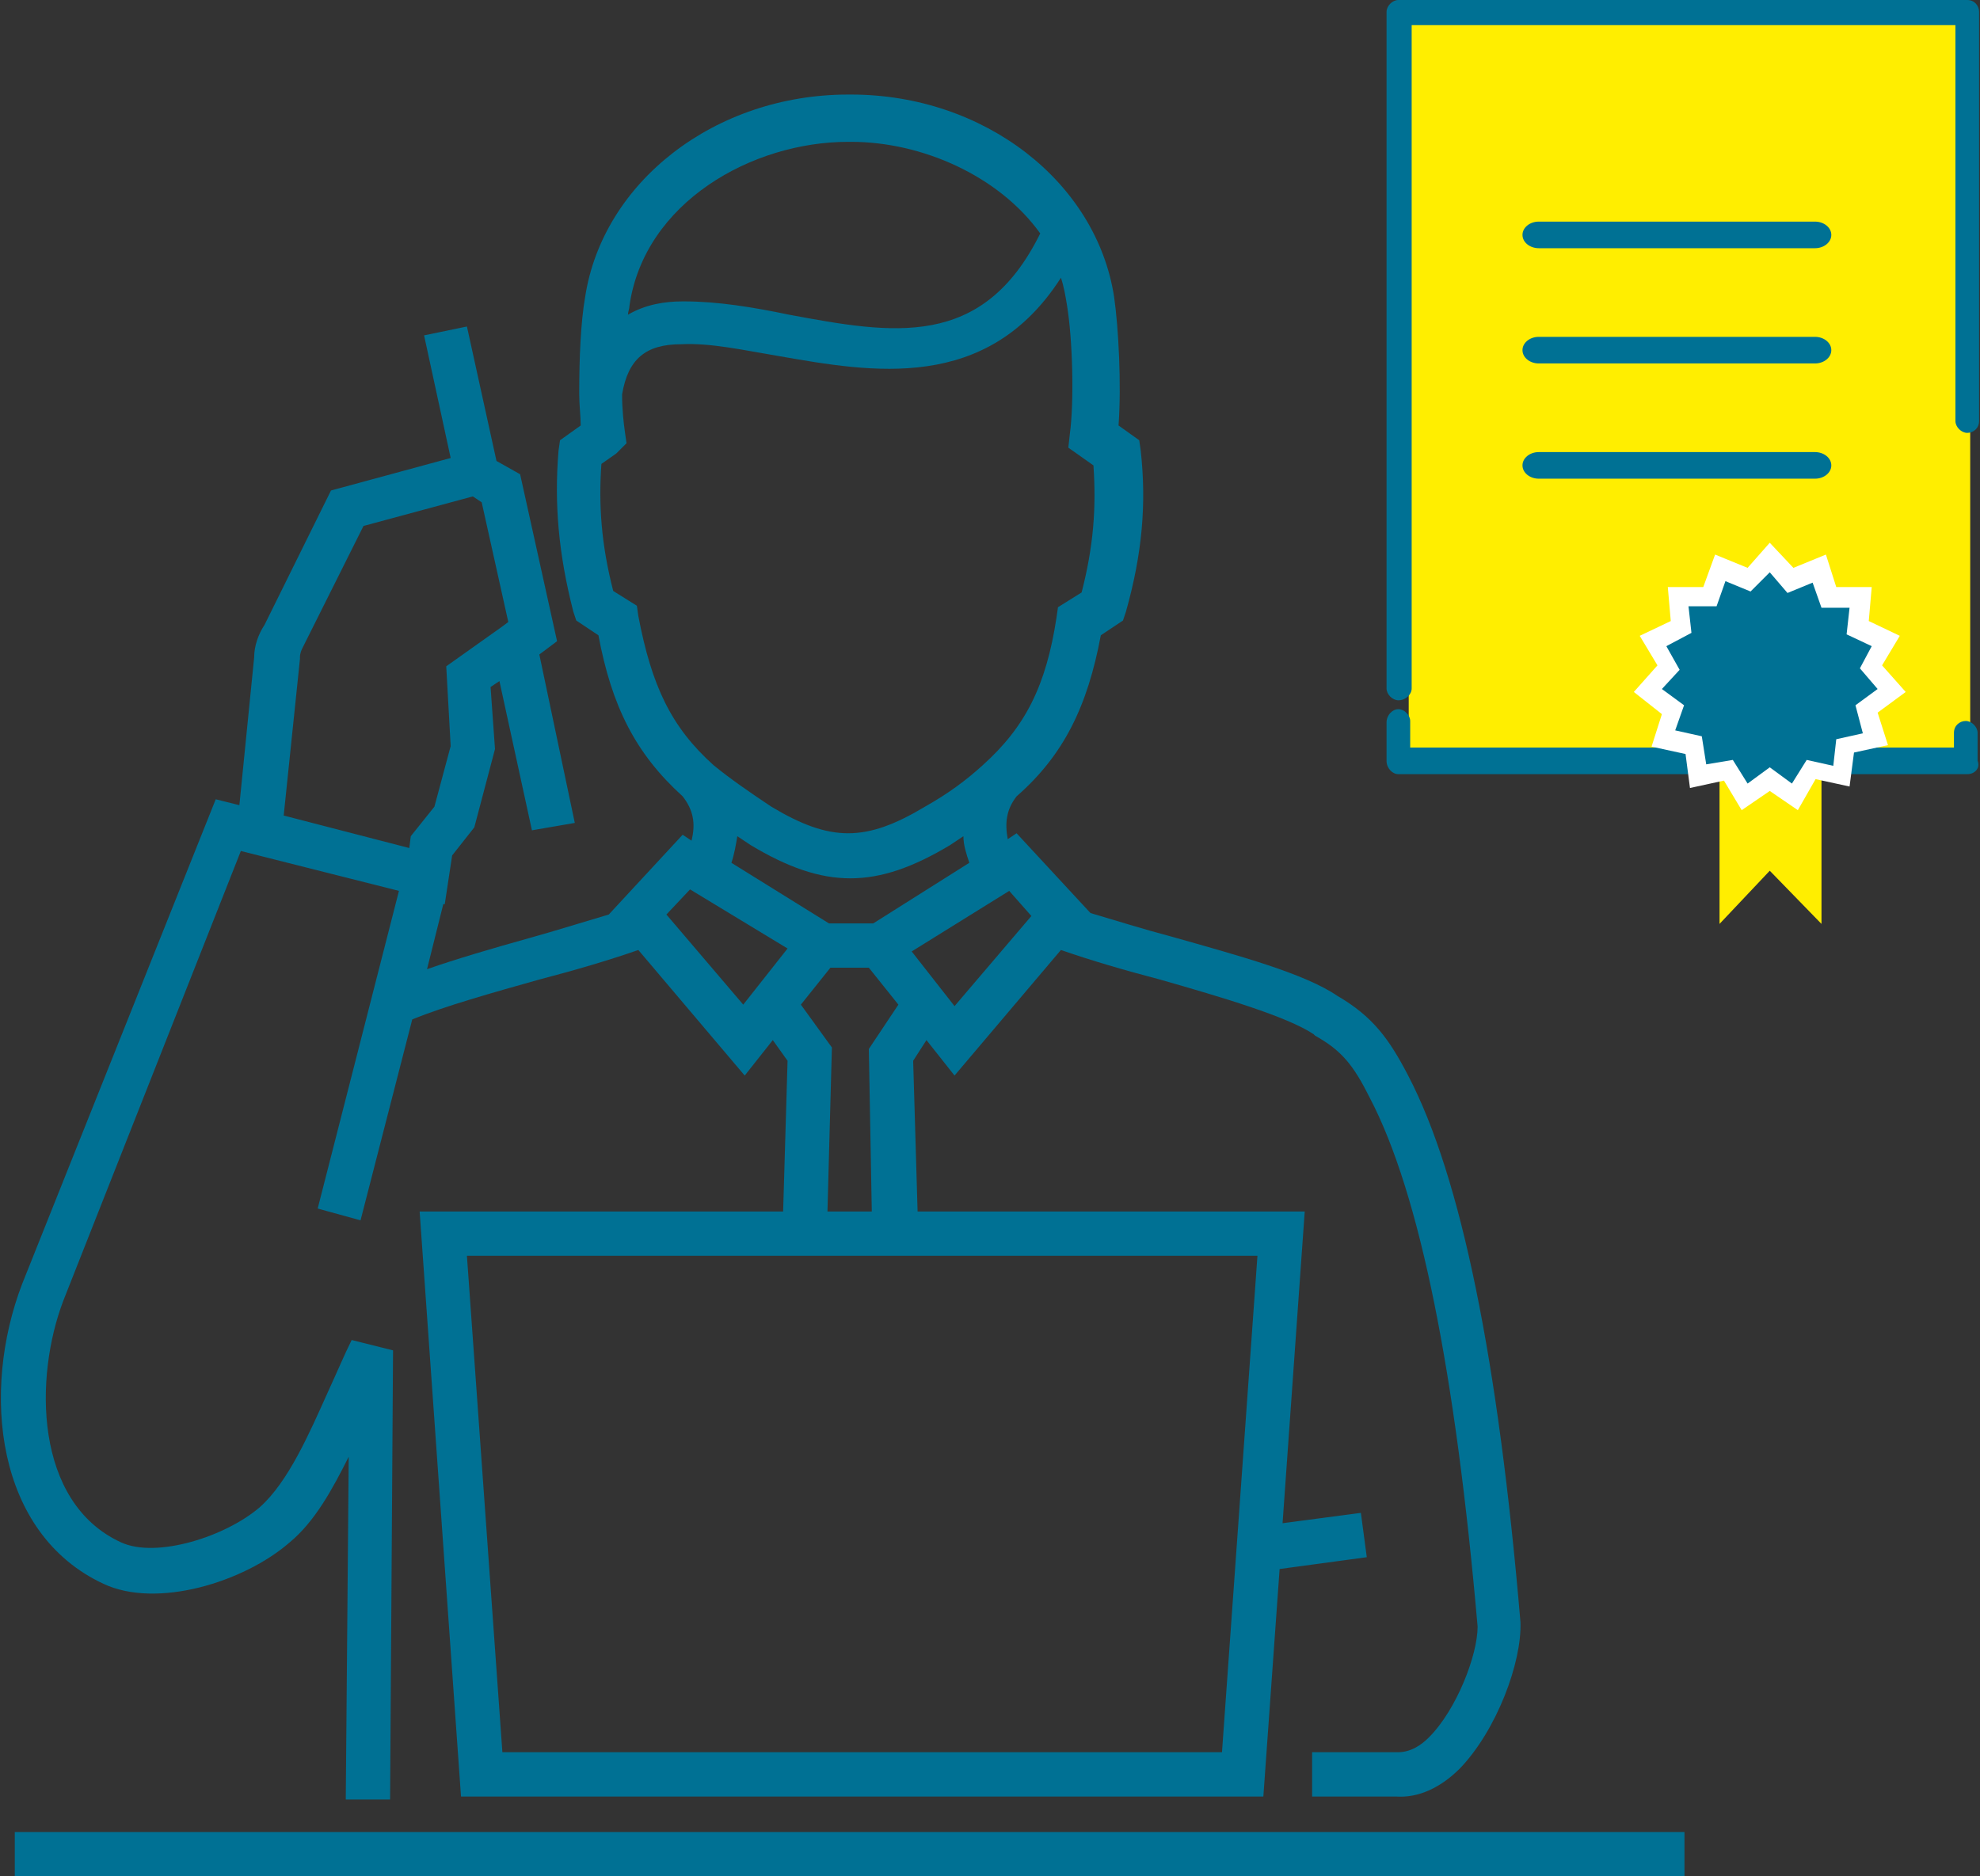 <?xml version="1.0" encoding="utf-8"?>
<!-- Generator: Adobe Illustrator 28.0.0, SVG Export Plug-In . SVG Version: 6.00 Build 0)  -->
<svg version="1.1" id="Ebene_1" xmlns="http://www.w3.org/2000/svg" xmlns:xlink="http://www.w3.org/1999/xlink" x="0px" y="0px"
	 viewBox="0 0 134 127" style="enable-background:new 0 0 134 127;" xml:space="preserve">
<rect x="0" y="0" width="134" height="127" fill="#333333" stroke="none"/>
<style type="text/css">
	.st0{fill:#007194;}
	.st1{fill:#FFEE00;}
	.st2{fill:#FFFFFF;}
</style>
<path class="st0" d="M114,127H1v-3h113V127z M26.4,121.8l-3,0l0.2-23.2c-1.1,2.2-2.3,4.4-4,5.8c-3.1,2.7-9,4.5-12.6,2.8
	c-7.3-3.4-8.3-13-5.5-20.3l13.1-32.8l1.6,0.4l1-10c0-0.8,0.3-1.6,0.7-2.2l4.5-9.1l8.1-2.2l-1.8-8.3l2.9-0.6l2,9.1l1.6,0.9l2.5,11.3
	l-1.2,0.9l2.4,11.4L36,56.2l-2.2-10.1l-0.6,0.4l0.3,4.2L32.1,56l-1.5,1.9l-0.5,3.3l-0.1,0l-1.1,4.4c2-0.7,4.4-1.4,6.9-2.1
	c1.8-0.5,3.7-1.1,5.4-1.6l0,0l5-5.4l0.6,0.4c0.3-1.2,0.1-2.1-0.6-3C43,51,41.4,47.8,40.5,43L39,42l-0.2-0.6c-1-3.9-1.3-7.3-1-10.9
	l0.1-0.7l1.4-1c0-0.6-0.1-1.4-0.1-2.1l0,0c0-0.1,0-0.1,0-0.2c0-2.2,0.1-4.7,0.4-6.4c1.2-7.8,8.8-13.7,17.8-13.7c0.1,0,0.1,0,0.2,0
	c9,0,16.6,5.9,17.8,13.7c0.3,2.1,0.5,5.9,0.3,8.7l1.4,1l0.1,0.7c0.4,3.6,0.1,7-1,10.9L76,42L74.5,43c-0.9,4.8-2.5,8.1-5.7,10.9
	c-0.7,0.9-0.8,1.8-0.6,2.9l0.6-0.4l5,5.4c1.7,0.5,3.6,1.1,5.5,1.6c4.6,1.3,9,2.5,11.2,4c2.4,1.4,3.5,2.9,4.8,5.4
	c3.6,6.9,6.1,19.3,7.6,37c0.1,2.7-1.6,7.3-4.1,9.9c-1.3,1.3-2.8,2-4.3,1.9l-5.7,0v-3h5.8c0.9,0,1.6-0.5,2.1-1
	c1.9-1.9,3.3-5.6,3.3-7.5c-1.5-17.2-3.9-29.3-7.3-35.8c-1.1-2.2-1.9-3.2-3.7-4.2L88.9,70c-1.8-1.2-6.2-2.5-10.4-3.7
	c-2.3-0.6-4.7-1.3-6.7-2l-7.2,8.5l-1.9-2.4l-0.9,1.4L62.1,82h26.2l-1.5,21.1l5.3-0.7l0.4,3l-5.9,0.8l-1.1,15.4H31.2L28.4,82H53
	l0.3-10.2l-1-1.4l-1.9,2.4l-7.2-8.5c-2,0.7-4.4,1.4-6.7,2c-3.2,0.9-6.4,1.8-8.6,2.7l-3.5,13.6l-2.9-0.8L27,60.3l-10.7-2.7L4.3,88
	c-2,5.2-2,13.7,3.9,16.4c2.4,1.1,7.1-0.4,9.4-2.4c1.9-1.7,3.3-4.9,4.6-7.8c0.6-1.3,1.1-2.5,1.6-3.5l2.8,0.7L26.4,121.8z M34,118.6
	h48.7L85.1,85H31.6L34,118.6z M56,82h3L58.8,71l2-3l-2-2.5h-2.6l-2,2.5l2.1,2.9L56,82z M61.7,64.4l2.9,3.7l5.2-6.1l-1.5-1.7
	L61.7,64.4z M45.1,61.9l5.2,6.1l3-3.8l-6.6-4L45.1,61.9z M56.1,62.5h3l6.5-4.1c-0.2-0.6-0.4-1.2-0.4-1.8c-0.3,0.2-0.6,0.4-0.9,0.6
	c-5,3-8.5,3-13.5,0c-0.3-0.2-0.6-0.4-0.9-0.6c-0.1,0.6-0.2,1.2-0.4,1.8L56.1,62.5z M19.2,55.2l8.5,2.2l0.1-0.8l1.6-2l1.1-4.1
	l-0.3-5.4l3.8-2.7l0,0l0.4-0.3L32.6,34L32,33.6l-7.4,2l-4.1,8.2c-0.1,0.2-0.2,0.4-0.2,0.7l0,0.1L19.2,55.2z M48.3,51.8
	c1.1,0.9,2.4,1.8,3.9,2.8c4,2.4,6.4,2.4,10.4,0c1.6-0.9,2.8-1.8,3.9-2.8c0,0,0,0,0,0l0,0c2.9-2.6,4.3-5.4,5-10l0.1-0.7l1.6-1
	c0.8-3.1,1-5.7,0.8-8.6l-1.7-1.2l0.1-0.9c0.3-2.2,0.2-6.4-0.2-8.8c-0.1-0.6-0.2-1.2-0.4-1.8c-5,7.8-12.8,6.4-19.1,5.3
	c-2.4-0.4-4.6-0.9-6.6-0.8c-2.4,0-3.6,1-4,3.4c0,1,0.1,1.9,0.2,2.6l0.1,0.7l-0.7,0.7l-1,0.7c-0.2,2.8,0,5.5,0.8,8.6l1.6,1l0.1,0.7
	C44.1,46.4,45.4,49.2,48.3,51.8L48.3,51.8C48.3,51.8,48.3,51.8,48.3,51.8z M46.3,20.4c2.3,0,4.7,0.4,7.1,0.9c7,1.3,13.1,2.4,17-5.5
	c-2.8-3.9-8-6.2-12.8-6.2c-0.1,0-0.1,0-0.2,0c-6.5,0-13.8,4.1-14.8,11.1c0,0.2-0.1,0.4-0.1,0.6c1.2-0.7,2.5-0.9,3.7-0.9
	C46.3,20.4,46.3,20.4,46.3,20.4z"/>
<g id="Group-11" transform="translate(92.837, 0)">
	<rect id="Rectangle" x="2.5" y="0.8" class="st1" width="38" height="50.7"/>
	<path id="Path" class="st0" d="M30,16.8H11.3c-0.6,0-1.1-0.4-1.1-0.9c0-0.5,0.5-0.9,1.1-0.9H30c0.6,0,1.1,0.4,1.1,0.9
		C31.1,16.4,30.6,16.8,30,16.8L30,16.8z"/>
	<path id="Path_00000162350892324258082100000013306933416803259265_" class="st0" d="M30,24.6H11.3c-0.6,0-1.1-0.4-1.1-0.9
		s0.5-0.9,1.1-0.9H30c0.6,0,1.1,0.4,1.1,0.9S30.6,24.6,30,24.6L30,24.6z"/>
	<path id="Path_00000065792926225157412470000016049199872047571128_" class="st0" d="M30,32.4H11.3c-0.6,0-1.1-0.4-1.1-0.9
		s0.5-0.9,1.1-0.9H30c0.6,0,1.1,0.4,1.1,0.9C31.1,32,30.6,32.4,30,32.4L30,32.4z"/>
	<path id="Path_00000078733883271693001950000006681510956875077562_" class="st0" d="M1.8,47.4C1.4,47.4,1,47,1,46.6V0.8
		C1,0.4,1.4,0,1.8,0h38.5c0.5,0,0.8,0.4,0.8,0.8v27.7c0,0.5-0.4,0.8-0.8,0.8s-0.8-0.4-0.8-0.8V1.7H2.7v44.9
		C2.7,47,2.3,47.4,1.8,47.4L1.8,47.4z"/>
	<path id="Path_00000017505772126944579160000018039526090614918026_" class="st0" d="M40.3,52.4H1.8C1.4,52.4,1,52,1,51.5v-2.6
		C1,48.4,1.4,48,1.8,48s0.8,0.4,0.8,0.8v1.8h36.8v-1c0-0.5,0.4-0.8,0.8-0.8s0.8,0.4,0.8,0.8v1.9C41.2,52,40.8,52.4,40.3,52.4
		L40.3,52.4z"/>
	<g id="Group-10" transform="translate(16.735, 36.736)">
		<polygon id="Path_00000167366884371253158330000012208059016042244494_" class="st1" points="6.8,11.9 6.8,25.8 10.2,22.2 
			13.7,25.8 13.7,11.9 		"/>
		<polygon id="Path_00000131348578181136140150000010356406028262640540_" class="st0" points="10.2,1 8.8,2.5 6.9,1.7 6.2,3.7 
			4.1,3.7 4.3,5.8 2.3,6.6 3.4,8.5 2,10 3.7,11.3 3,13.3 5.1,13.7 5.3,15.8 7.4,15.4 8.5,17.2 10.2,16 11.9,17.2 13,15.4 15.1,15.8 
			15.3,13.7 17.4,13.3 16.8,11.3 18.5,10 17.1,8.5 18.1,6.6 16.2,5.8 16.4,3.7 14.3,3.7 13.6,1.7 11.7,2.5 		"/>
		<path id="Shape" class="st2" d="M12.1,18.1l-1.9-1.3l-1.9,1.3l-1.2-2l-2.3,0.5l-0.3-2.3l-2.3-0.5l0.7-2.2L1,10.1l1.6-1.8l-1.2-2
			l2.1-1L3.3,3l2.4,0l0.8-2.2l2.2,0.9L10.2,0l1.6,1.7L14,0.8L14.7,3l2.4,0l-0.2,2.3l2.1,1l-1.2,2l1.6,1.8l-1.9,1.4l0.7,2.2l-2.3,0.5
			l-0.3,2.3l-2.3-0.5L12.1,18.1L12.1,18.1z M7.7,14.7l1,1.6l1.5-1.1l1.5,1.1l1-1.6l1.8,0.4l0.2-1.8l1.8-0.4L16,11l1.5-1.1l-1.2-1.4
			L17.1,7l-1.7-0.8l0.2-1.8l-1.9,0l-0.6-1.7l-1.7,0.7L10.2,2L8.9,3.3L7.2,2.6L6.6,4.3l-1.9,0l0.2,1.8L3.2,7l0.9,1.6L2.9,9.9L4.4,11
			l-0.6,1.7l1.8,0.4L5.9,15L7.7,14.7L7.7,14.7z"/>
	</g>
</g>
</svg>
